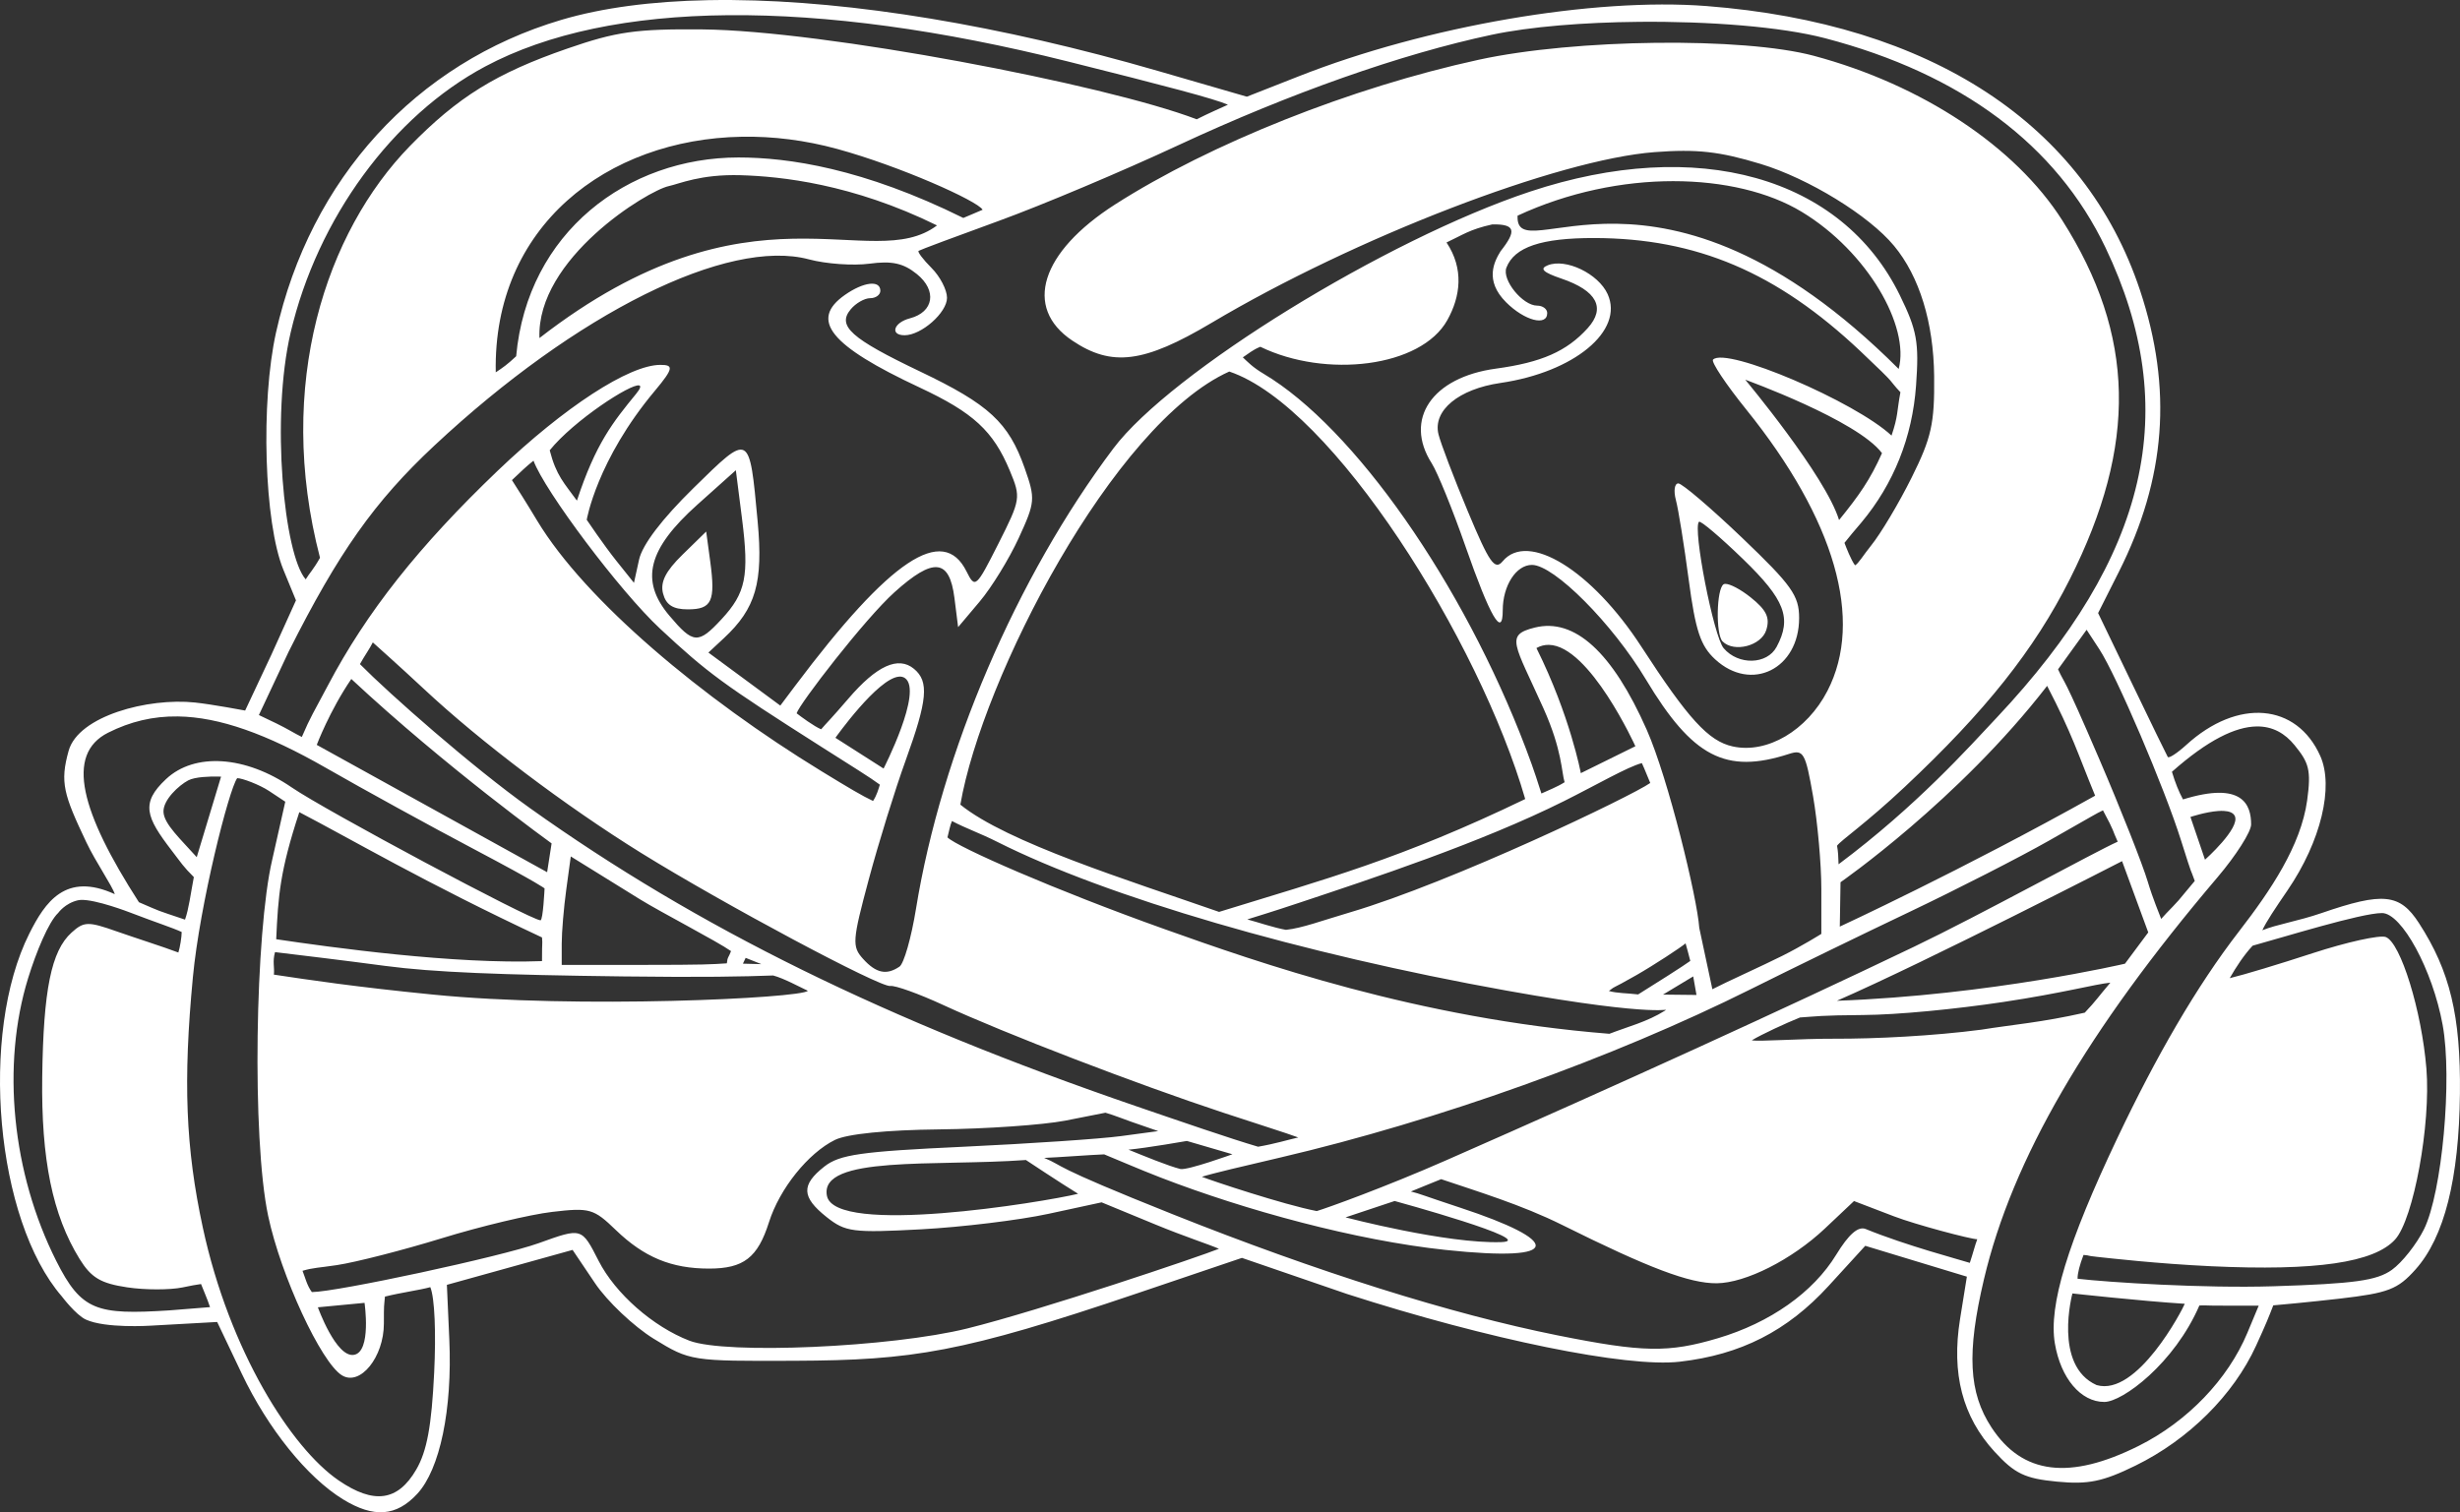 <?xml version="1.0" encoding="UTF-8" standalone="no"?>
<!-- Created with Inkscape (http://www.inkscape.org/) -->

<svg
   xmlns:dc="http://purl.org/dc/elements/1.1/"
   xmlns:cc="http://creativecommons.org/ns#"
   xmlns:rdf="http://www.w3.org/1999/02/22-rdf-syntax-ns#"
   xmlns:svg="http://www.w3.org/2000/svg"
   xmlns="http://www.w3.org/2000/svg"
   xmlns:sodipodi="http://sodipodi.sourceforge.net/DTD/sodipodi-0.dtd"
   xmlns:inkscape="http://www.inkscape.org/namespaces/inkscape"
   id="svg4273"
   version="1.1"
   inkscape:version="0.91 r13725"
   xml:space="preserve"
   width="332.004"
   height="204.152"
   viewBox="0 0 332.004 204.152"
   sodipodi:docname="dogs3-white.svg"><rect x="0" y="0" width="332.004" height="204.152" fill="#333333" stroke="none"/><defs
     id="defs4277"><clipPath
       clipPathUnits="userSpaceOnUse"
       id="clipPath4289"><path
         d="m 0,3.219 2660,0 0,1640 -2660,0 L 0,3.219 Z"
         id="path4291"
         inkscape:connector-curvature="0" /></clipPath></defs><sodipodi:namedview
     pagecolor="#ffffff"
     bordercolor="#666666"
     borderopacity="1"
     objecttolerance="10"
     gridtolerance="10"
     guidetolerance="10"
     inkscape:pageopacity="0"
     inkscape:pageshadow="2"
     inkscape:window-width="1362"
     inkscape:window-height="729"
     id="namedview4275"
     showgrid="false"
     inkscape:zoom="2"
     inkscape:cx="82.749504"
     inkscape:cy="84.900395"
     inkscape:window-x="0"
     inkscape:window-y="18"
     inkscape:window-maximized="0"
     inkscape:current-layer="g4281"
     showguides="false"
     fit-margin-top="0"
     fit-margin-left="0"
     fit-margin-right="0"
     fit-margin-bottom="0" /><g
     id="g4281"
     inkscape:groupmode="layer"
     inkscape:label="ink_ext_XXXXXX"
     transform="matrix(1.25,0,0,-1.25,-4.9562968e-4,205.402)"
     style="display:inline"><g
       id="g4283"
       transform="scale(0.1,0.1)"
       style="fill:#000000;fill-opacity:1"><g
         id="g4285"
         style="fill:#000000;fill-opacity:1"><g
           id="g4287"
           clip-path="url(#clipPath4289)"
           style="fill:#000000;fill-opacity:1"><path
             style="fill:#ffffff;fill-opacity:1;fill-rule:nonzero;stroke:none"
             d="M 98.803,0.852 C 97.722,0.843 96.658,0.85 95.611,0.869 87.997,1.011 81.291,1.891 75.752,3.533 56.142,9.348 41.865,24.993 37.256,45.721 c -2.1,9.429 -1.598,25.746 0.986,32.031 l 1.703,4.141 -3.314,7.328 -3.545,7.549 c -10e-7,0 -4.454,-0.839 -6.768,-1.084 -6.334,-0.673 -15.727,1.812 -17.051,6.504 -1.201,4.287 -0.668,5.92 2.373,12.336 1.295,2.734 3.496,5.874 3.854,7.031 -6.661,-3.042 -9.415,1.098 -11.533,5.316 -6.788,13.51 -4.542,38.671 4.379,48.979 0,0 1.886,2.505 3.252,3.135 2.643,1.216 8.682,0.826 8.682,0.826 l 9.037,-0.502 3.312,6.963 c 3.54,7.451 8.833,14.018 13.691,16.992 4.135,2.529 7.167,2.304 9.994,-0.748 3.071,-3.315 4.752,-11.397 4.332,-20.846 l -0.328,-7.373 8.486,-2.357 8.48,-2.359 3.018,4.482 c 1.66,2.466 5.23,5.846 7.939,7.516 4.888,3.002 5.041,3.027 19.006,2.969 15.961,-0.064 22.635,-1.127 46.107,-9.062 l 14.264,-4.828 14.193,4.877 c 19.098,6.152 37.773,9.956 44.873,9.141 8.261,-0.942 14.545,-4.146 20.117,-10.24 l 4.941,-5.408 6.861,2.084 6.854,2.08 -0.922,5.729 c -1.181,7.364 0.328,13.177 4.654,17.895 2.719,2.969 4.096,3.632 8.422,4.047 4.219,0.405 6.172,0.006 10.596,-2.158 7.174,-3.51 13.237,-9.539 16.279,-16.189 1.363,-2.974 1.699,-3.833 2.324,-5.449 0.371,-0.025 4.869,-0.436 8.98,-0.91 6.537,-0.756 7.817,-1.249 10.215,-3.934 3.886,-4.352 5.874,-12.213 5.996,-23.756 0.113,-10.474 -1.344,-16.539 -5.527,-22.998 -2.579,-3.99 -4.839,-4.224 -13.16,-1.357 -3.192,1.098 -6.04,1.524 -7.982,2.32 0.507,-1.123 1.729,-2.945 3.402,-5.396 4.536,-6.646 6.255,-14.003 4.424,-18.119 -3.183,-7.144 -11.143,-7.838 -18.086,-1.51 -1.236,1.123 -2.363,1.855 -2.504,1.625 -0.141,-0.233 -2.316,-4.696 -4.826,-9.92 l -4.574,-9.502 2.793,-5.547 c 6.361,-12.643 7.276,-24.737 2.867,-38.014 C 281.378,17.624 260.625,4.017 230.312,1.664 215.064,0.482 192.509,4.363 175.297,11.141 l -7.021,2.76 -11.982,-3.473 C 134.931,4.235 115.011,0.977 98.803,0.852 Z M 98.312,2.898 c 13.273,-0.115 28.709,1.966 45.799,6.246 13.232,3.31 19.829,5.049 21.611,5.84 -0.953,0.434 -2.594,1.152 -4.215,1.967 C 149.018,12.19 111.064,4.97 94.814,4.818 85.845,4.736 83.179,5.114 76.543,7.414 66.953,10.734 61.773,13.949 55.312,20.574 44.058,32.118 37.081,52.728 43.189,76.15 c -0.909,1.611 -1.397,2.035 -1.93,2.91 C 38.34,75.774 36.519,57.28 39.234,45.707 42.842,30.351 52.978,16.487 65.488,9.822 73.928,5.323 85.039,3.013 98.312,2.898 Z m 122.846,0.896 c 9.501,-0.089 19.235,0.661 25.156,2.213 18.399,4.82 31.224,14.406 37.846,28.268 10.425,21.836 5.83,41.661 -14.707,63.482 -3.73,3.964 -10.786,11.894 -21.318,19.766 -0.035,-1.065 -0.054,-1.651 -0.205,-2.506 0.576,-0.776 3.848,-2.968 9.131,-7.93 10.904,-10.234 17.486,-18.515 22.281,-28.041 9.155,-18.174 8.841,-32.951 -1.027,-48.469 -6.309,-9.931 -18.92,-18.285 -33.5,-22.191 -9.551,-2.563 -32.251,-2.3 -45.215,0.521 -17.241,3.755 -36.259,11.325 -49.102,19.537 -10.049,6.431 -12.411,13.931 -5.785,18.379 5.336,3.59 9.661,3.037 18.768,-2.373 19.346,-11.504 46.769,-22.075 59.826,-23.066 5.718,-0.43 8.759,-0.093 14.316,1.596 6.479,1.968 14.602,6.955 17.996,11.051 3.428,4.131 5.339,10.346 5.416,17.607 0.064,6.391 -0.357,8.292 -3.047,13.697 -1.714,3.447 -4.18,7.582 -5.479,9.18 -0.981,1.211 -1.719,2.46 -2.154,2.65 -0.556,-0.761 -1.165,-2.354 -1.424,-3.033 1.049,-1.327 0.903,-1.093 2.285,-2.748 4.36,-5.215 6.879,-11.529 7.377,-18.496 0.42,-5.835 0.131,-7.44 -2.188,-12.182 -7.846,-16.035 -27.324,-21.495 -49.908,-13.99 -19.453,6.464 -48.496,24.37 -56.234,34.668 -13.091,17.413 -23.212,41.031 -26.641,62.158 -0.629,3.888 -1.63,7.398 -2.227,7.799 -1.748,1.186 -3.165,0.888 -4.908,-1.041 -1.518,-1.675 -1.464,-2.446 0.768,-10.752 1.317,-4.917 3.559,-12.145 4.98,-16.064 2.945,-8.14 3.173,-10.635 1.123,-12.34 -2.13,-1.768 -5.05,-0.438 -8.883,4.045 -2.329,2.715 -2.947,3.285 -3.65,4.109 -0.899,-0.346 -2.832,-1.777 -3.311,-2.158 0.356,-1.245 9.193,-12.733 13.207,-16.342 5.259,-4.736 7.418,-4.531 8.092,0.771 l 0.496,3.941 2.91,-3.453 c 1.603,-1.9 3.966,-5.747 5.26,-8.555 2.241,-4.878 2.277,-5.303 0.807,-9.473 -2.167,-6.147 -4.815,-8.589 -14.088,-13.018 -9.37,-4.473 -11.256,-6.157 -9.385,-8.408 0.682,-0.825 1.865,-1.5 2.621,-1.5 0.758,0 1.379,-0.448 1.379,-1 0,-1.474 -2.248,-1.216 -4.781,0.557 -4.815,3.379 -2.036,6.831 10.062,12.49 7.271,3.404 9.947,5.863 12.184,11.221 1.519,3.638 1.48,3.898 -1.537,9.879 -3.007,5.952 -3.14,6.069 -4.293,3.75 -3.174,-6.396 -10.327,-1.622 -23.135,15.434 l -2.002,2.666 -4.848,-3.578 -4.855,-3.58 2.092,-1.947 c 4.306,-4.009 5.316,-7.506 4.555,-15.738 -1.124,-12.094 -1.001,-12.032 -8.643,-4.541 C 89.336,70.911 86.69,74.387 86.25,76.395 l -0.689,3.135 -2.367,-2.959 c -1.714,-2.144 -4.008,-5.551 -4.008,-5.551 0,0 1.346,-8.049 9.207,-17.428 2.569,-3.067 2.492,-3.486 0.734,-3.486 -4.219,0 -12.955,5.688 -21.965,14.297 -10.644,10.18 -17.695,19.091 -22.895,28.955 -1.962,3.712 -2.355,4.235 -3.531,6.979 -0.952,-0.459 -1.982,-1.128 -3.422,-1.822 l -2.373,-1.137 4.023,-8.57 c 6.738,-13.402 11.582,-20.255 19.662,-27.809 19.165,-17.91 39.596,-28.07 50.559,-25.135 2.295,0.615 5.97,0.873 8.162,0.58 3.033,-0.405 4.577,-0.069 6.398,1.406 2.744,2.221 2.285,5.126 -0.938,5.971 -2.203,0.571 -2.74,2.285 -0.719,2.285 2.265,0 5.723,-3.055 5.723,-5.053 0,-1.069 -0.938,-2.88 -2.086,-4.027 -1.143,-1.147 -1.932,-2.187 -1.746,-2.314 0.185,-0.128 5.056,-1.95 10.834,-4.049 5.771,-2.1 16.65,-6.685 24.174,-10.191 15.123,-7.045 30.134,-12.338 42.326,-14.926 5.206,-1.105 12.454,-1.681 19.844,-1.75 z M 100.107,19.307 c 4.207,-0.074 8.566,0.463 12.92,1.658 8.384,2.3 18.911,6.998 19.59,8.199 -1.363,0.605 -1.372,0.566 -2.607,1.107 -13.525,-6.699 -23.609,-8.164 -30.348,-8.164 -14.946,0 -28.477,10.093 -30,26.832 -1.187,1.117 -1.786,1.532 -2.754,2.172 C 66.516,31.438 81.878,19.626 100.107,19.307 Z M 99.953,24.5 c 5.394,0.157 15.065,1.152 26.508,6.779 -8.971,6.75 -25.006,-7.029 -53.656,15.205 C 72.391,35.736 87.434,26.576 90.26,25.971 91.673,25.668 94.559,24.343 99.953,24.5 Z m 125.873,0.803 c 6.766,-0.001 12.925,1.465 17.361,4.156 8.873,5.382 14.588,15.48 13.059,21.195 -32.468,-32.455 -51.81,-12.91 -51.432,-20.691 6.869,-3.188 14.245,-4.659 21.012,-4.66 z m -24.43,5.838 c 3.164,-0.054 3.287,0.88 1.119,3.629 -0.83,1.357 -2.214,3.921 0.75,6.885 2.486,2.485 5.549,3.286 5.549,1.455 0,-0.552 -0.606,-1.002 -1.348,-1.002 -1.969,0 -4.79,-3.481 -4.16,-5.127 1.069,-2.783 4.707,-4.01 11.855,-4 13.824,0.03 24.652,4.634 35.926,15.279 5.376,5.072 3.545,3.573 5.396,5.537 -0.504,2.7 -0.289,3.164 -1.201,5.854 -4.894,-4.575 -22.31,-12.035 -24.088,-10.258 -0.292,0.289 1.73,3.329 4.494,6.752 11.967,14.854 15.879,28.409 10.947,37.965 -2.774,5.37 -8.146,8.525 -12.785,7.504 -3.261,-0.712 -5.995,-3.704 -12.338,-13.48 -6.685,-10.307 -15.307,-15.615 -18.711,-11.514 -1.059,1.275 -1.797,0.219 -4.703,-6.748 -1.899,-4.546 -3.68,-9.233 -3.963,-10.414 -0.772,-3.199 2.729,-6.09 8.354,-6.91 9.976,-1.455 16.728,-7.056 14.477,-12.002 -1.255,-2.754 -5.64,-4.864 -8.076,-3.887 -1.147,0.459 -0.649,0.946 1.826,1.791 4.8,1.631 6.037,3.961 3.557,6.701 -2.828,3.125 -6.226,4.624 -12.373,5.459 -8.629,1.166 -12.473,6.83 -8.674,12.781 0.776,1.221 2.828,6.266 4.557,11.217 3.335,9.546 5.029,12.461 5.029,8.633 0,-3.325 1.801,-6.133 3.939,-6.133 2.984,0 10.85,7.904 15.381,15.463 6.294,10.489 10.773,12.818 19.312,10.055 1.959,-0.635 2.222,-0.172 3.252,5.727 0.61,3.53 1.113,9.15 1.113,12.49 l 0,6.076 c 0,0 -2.574,1.616 -5.25,2.953 -2.675,1.343 -7.797,3.643 -9.457,4.518 -0.343,-1.622 -0.958,-4.434 -1.768,-8.281 -0.264,-3.999 -4.17,-20.138 -7.09,-26.744 -4.634,-10.484 -9.751,-15.146 -15.127,-13.793 -4.048,1.01 -2.734,2.153 1.201,10.928 2.525,5.635 2.422,8.593 2.842,9.945 -0.991,0.63 -2.304,1.137 -3.129,1.523 -0.44,-1.324 -0.866,-2.841 -2.111,-6.107 -8.491,-22.31 -23.159,-43.277 -35.361,-50.543 -1.514,-0.902 -2.134,-1.58 -2.826,-2.23 0.771,-0.498 1.313,-1.008 2.363,-1.428 8.809,4.282 21.679,2.789 25.234,-3.594 1.786,-3.203 2.27,-6.923 -0.107,-10.486 2.163,-1.006 3.096,-1.759 6.172,-2.438 z m -35.49,19.863 c 13.992,4.706 33.77,36.388 39.939,57.711 -16.732,8.079 -26.99,10.817 -41.316,15.236 -12.257,-4.272 -28.636,-9.381 -34.918,-14.479 2.925,-17.013 20.62,-51.427 36.295,-58.469 z m 69.633,1.102 c 0,0 15.135,5.468 18.457,9.916 -1.587,3.564 -3.079,5.688 -5.793,9.031 -1.83,-5.984 -12.664,-18.947 -12.664,-18.947 z m -149.268,0.775 c 0.258,0.068 0.163,0.42 -0.422,1.135 -3.118,3.813 -5.448,6.698 -7.988,14.416 -1.714,-2.382 -2.776,-3.335 -3.672,-6.795 3.226,-4.005 10.965,-9.05 12.082,-8.756 z M 72.002,63.039 c 1.504,4.078 11.645,17.619 17.094,22.691 6.426,5.987 8.487,7.496 21.715,15.908 4.126,2.623 6.695,4.209 7.936,5.137 -0.195,0.625 -0.406,1.42 -0.918,2.201 -1.45,-0.679 -3.184,-1.709 -7.018,-4.053 C 94.854,95.158 79.039,81.985 72.496,71.137 c -1.553,-2.584 -2.627,-4.26 -3.404,-5.475 1.299,-1.231 1.889,-1.808 2.91,-2.623 z m 27.309,1.289 0.83,6.514 c 0.986,7.769 0.523,10.054 -2.758,13.594 -3.154,3.404 -3.814,3.356 -7.061,-0.496 -3.975,-4.726 -2.891,-8.981 3.805,-14.973 z m 127.193,1.777 c -0.507,0 -0.654,1.017 -0.322,2.252 0.333,1.235 1.109,6.073 1.729,10.752 0.914,6.879 1.593,8.927 3.57,10.748 4.878,4.492 11.332,1.307 11.332,-5.588 0,-3.013 -1.001,-4.418 -7.689,-10.814 -4.229,-4.037 -8.107,-7.35 -8.619,-7.35 z m 2.793,5.182 c 0.2,-0.2 2.875,2.064 5.941,5.033 5.67,5.489 6.617,7.969 4.537,11.852 -1.289,2.412 -5.162,2.509 -7.145,0.186 -1.353,-1.587 -4.204,-16.197 -3.334,-17.07 z m -133.988,1.318 -3.189,3.115 c -2.295,2.241 -3.033,3.715 -2.633,5.254 0.401,1.532 1.344,2.135 3.336,2.135 3.256,0 3.76,-1.085 3.027,-6.5 z M 232.842,79.67 c -0.09,0.002 -0.163,0.02 -0.219,0.055 -0.973,0.6 -1.085,6.772 -0.143,7.715 1.549,1.547 5.219,0.596 5.893,-1.523 0.532,-1.685 0.044,-2.715 -2.123,-4.443 -1.358,-1.081 -2.777,-1.819 -3.408,-1.803 z m 48.77,6.197 1.709,2.613 c 2.305,3.515 8.824,18.773 11.045,25.854 1.739,5.532 1.114,3.359 1.842,5.439 l -2.184,2.621 c -1.285,1.416 -1.23,1.256 -2.348,2.506 -0.244,-0.679 -1.094,-2.631 -1.816,-5.043 -0.699,-2.339 -3.624,-9.741 -6.504,-16.455 -5.166,-12.041 -4.578,-9.953 -5.598,-12.199 z M 50.316,87.57 c 0.845,0.766 3.512,3.126 6.896,6.285 7.675,7.174 19.105,15.8 29.324,22.143 11.128,6.9 32.261,18.189 33.623,17.955 0.635,-0.107 3.853,1.05 7.154,2.574 8.232,3.804 26.011,10.644 37.75,14.52 5.361,1.772 8.242,2.657 10.156,3.355 -1.45,0.323 -3.102,0.85 -5.426,1.25 -3.775,-1.108 -10.542,-3.442 -16.484,-5.479 C 119.61,138.611 94.185,126.107 71.514,109.936 63.735,104.388 52.602,94.574 48.578,90.502 c 0.645,-1.163 1.28,-2.014 1.738,-2.932 z m 158.723,0.332 c 5.504,0.101 11.674,13.686 11.674,13.686 l -7.363,3.633 c 0,0 -1.423,-7.708 -5.99,-16.887 0.548,-0.308 1.11,-0.442 1.68,-0.432 z m -87.686,4.289 c 0.299,-0.02 0.568,0.043 0.797,0.209 2.442,1.766 -2.9,12.199 -2.9,12.199 l -6.5,-4.15 c 0,0 5.715,-8.061 8.604,-8.258 z m -73.939,0.318 c 12.781,11.93 27.031,22.195 27.031,22.195 L 73.842,118.592 42.75,101.404 c 0,0 1.729,-4.588 4.664,-8.895 z M 276.283,93.439 c 3.43,6.614 4.07,8.974 6.48,14.824 -18.011,10.072 -34.461,17.674 -34.461,17.674 l 0.098,-5.99 c 0,0 15.911,-11.031 27.883,-26.508 z m -252.275,4.125 c 5.592,0.079 11.965,2.35 20,6.955 5.118,2.934 14.098,7.868 19.963,10.963 8.994,4.756 9.525,5.299 9.525,5.299 0,0 -0.2,4.315 -0.553,4.305 -1.366,-0.044 -29.101,-14.863 -33.559,-17.93 -6.25,-4.296 -13.124,-4.757 -16.986,-1.123 -3.447,3.232 -2.7,5.111 0.781,9.643 1.337,1.739 1.532,2.131 2.982,3.576 -0.46,2.412 -0.674,4.287 -1.191,5.742 -4.254,-1.436 -2.944,-0.943 -6.221,-2.35 -7.828,-12.164 -9.971,-19.962 -4.154,-22.887 2.983,-1.5 6.057,-2.241 9.412,-2.193 z m 280.518,1.352 c 2.196,-0.041 3.864,0.943 5.156,2.533 1.905,2.344 2.268,3.306 1.691,7.471 -0.855,6.123 -4.951,12.172 -9.17,17.631 -5.816,7.519 -11.241,16.987 -16.412,27.871 -6.758,14.227 -9.327,22.661 -8.463,27.793 0.796,4.698 3.491,7.891 6.67,7.891 2.461,0 9.46,-5.211 12.834,-13.023 1.596,-0.034 0.146,0.025 3.496,0.025 l 4.51,0 -1.531,3.672 c -2.627,6.284 -8.096,11.973 -14.658,15.254 -9.341,4.667 -15.704,3.873 -19.869,-2.475 -3.09,-4.711 -3.364,-10.083 -1.025,-20.006 3.829,-16.215 13.863,-33.487 31.529,-54.283 2.49,-2.929 4.531,-6.137 4.531,-7.123 0,-2.68 -1.173,-5.859 -9.195,-3.379 -0.566,-1.045 -1.05,-2.252 -1.494,-3.73 4.883,-4.324 8.577,-6.069 11.4,-6.121 z m -82.938,4.949 c 0.429,0.909 0.815,1.973 1.133,2.682 -2.413,1.724 -26.725,13.394 -40.514,17.465 -3.857,1.139 -6.455,2.129 -8.652,2.363 -1.603,-0.279 -3.824,-1.039 -5.215,-1.41 1.772,-0.561 3.037,-0.924 7.113,-2.281 9.61,-3.204 24.38,-8.061 35.674,-13.711 4.356,-2.178 8.556,-4.619 10.461,-5.107 z m -192.271,1.814 c 0.319,0.004 0.518,0.014 0.518,0.014 l -3.283,10.869 c -2.128,-2.382 -4.425,-4.471 -4.488,-6.105 -0.063,-1.635 2.08,-3.592 3.332,-4.256 0.939,-0.498 2.966,-0.534 3.922,-0.521 z m 2.699,0.217 c 0.694,0 3.039,0.899 4.289,1.725 l 2.197,1.455 -1.768,7.859 c -2.285,9.728 -2.764,37.574 -0.543,48.053 1.713,8.076 7.144,19.804 9.961,21.527 2.457,1.5 5.658,-2.459 5.658,-7 0,-2.74 0.016,-2.154 0.143,-3.629 2.184,-0.546 4.727,-0.885 6.123,-1.275 0.605,1.475 0.775,6.261 0.521,11.52 -0.351,7.231 -0.976,10.621 -2.426,13.115 -2.481,4.263 -5.708,4.711 -10.465,1.455 -6.377,-4.365 -14.73,-17.442 -18.334,-34.137 -2.319,-10.741 -2.676,-19.731 -1.338,-33.812 0.927,-9.795 4.868,-25.375 5.98,-26.855 z m 251.803,4.346 c 1.66,3.09 1.202,2.523 1.988,4.229 -3.165,1.42 -18.692,9.976 -27.496,14.189 -17.539,8.409 -39.755,18.55 -63.1,28.809 -8.306,3.652 -16.065,6.441 -17.5,6.871 -4.492,-0.869 -14.166,-4.096 -15.504,-4.629 1.469,-0.469 5.38,-1.382 10.605,-2.604 21.24,-4.971 44.816,-13.408 63.502,-22.738 5.497,-2.745 15.174,-7.457 21.498,-10.465 6.324,-3.014 14.76,-7.324 18.744,-9.584 6.806,-3.857 6.025,-3.468 7.262,-4.078 z m 16.312,0.08 c 0.705,0.038 1.273,0.231 1.484,0.691 0.753,1.638 -4.025,5.891 -4.025,5.891 l -1.965,-5.768 c 0,0 2.046,-0.688 3.764,-0.805 0.258,-0.017 0.507,-0.022 0.742,-0.01 z M 40.396,110.488 c 6.895,3.584 17.035,9.561 32.754,16.912 0.087,1.219 10e-7,-1.5e-4 0,3.195 -11.857,0.455 -28.565,-1.867 -35.873,-2.955 0.272,-5.902 0.497,-9.174 3.119,-17.152 z m 88.084,1.199 c 1.89,0.996 3.776,1.631 6.158,2.832 14.707,7.406 41.007,15.088 68.672,20.055 21.416,3.842 22.021,2.208 21.41,2.699 -2.396,1.519 -5.077,2.187 -7.514,3.135 -25.87,-2.056 -47.413,-9.624 -60.094,-14.15 -14.639,-5.219 -27.923,-11.054 -29.242,-12.367 0.239,-0.899 0.336,-1.583 0.609,-2.203 z m -51.445,4.779 9.338,5.787 c 2.802,1.733 10.409,5.668 12.289,6.992 -0.337,0.917 -0.474,0.738 -0.566,1.65 -2.018,0.137 -3.121,0.211 -11.285,0.211 l -11,0 0,-2.861 c 0,-1.573 0.278,-4.864 0.615,-7.32 z m 209.361,0.635 3.535,9.621 -3.143,4.223 c 0,0 -18.095,4.244 -38.881,5.006 12.203,-5.325 38.488,-18.85 38.488,-18.85 z m -275.512,5.236 c 2.018,-0.105 6.664,1.697 6.664,1.697 3.643,1.401 5.64,2.018 6.973,2.633 0,0.64 -0.224,2.089 -0.449,2.768 -2.026,-0.766 -5.962,-2.02 -8.291,-2.84 -3.906,-1.378 -4.449,-1.364 -6.133,0.16 -2.725,2.465 -3.793,7.724 -3.949,19.463 -0.151,11.148 1.391,18.668 5.033,24.57 1.578,2.549 2.851,3.312 6.43,3.848 2.456,0.371 5.797,0.352 7.434,0.019 1.396,-0.288 1.615,-0.329 2.537,-0.465 0.405,1.06 0.792,1.852 1.213,3.117 l -5.494,0.439 c -9.804,0.62 -11.865,0.077 -15.264,-6.686 -5.971,-11.86 -7.416,-26.426 -3.793,-38.158 1.088,-3.526 2.759,-7.589 4.062,-8.814 0,0 0.917,-1.303 2.66,-1.703 0.109,-0.025 0.233,-0.042 0.367,-0.049 z m 310.59,1.771 c 2.665,-3e-5 6.831,7.671 8.188,15.094 1.334,7.27 -0.077,22.684 -2.523,27.602 -1.006,2.021 -2.949,4.482 -4.326,5.469 -2.021,1.45 -5.074,1.875 -16.002,2.217 -9.399,0.293 -22.269,-0.533 -26.42,-1.016 -0.009,-0.738 0.292,-1.894 0.805,-3.213 1.084,0.094 0.141,0.079 1.865,0.264 1.558,0.167 8.135,0.923 15.322,1.26 14.175,0.66 22.037,-0.484 24.869,-3.613 2.49,-2.75 4.834,-15.57 4.219,-23.066 -0.64,-7.812 -3.471,-16.992 -5.482,-17.76 -0.801,-0.308 -5.254,0.674 -9.893,2.188 -4.644,1.514 -9.165,2.881 -11.168,3.365 0.865,-1.519 1.914,-3.12 3.092,-4.385 4.111,-1.123 14.628,-4.404 17.455,-4.404 z m -93.984,4.092 c 0.215,0.801 0.4,1.402 0.635,2.369 -0.703,0.537 -5.19,3.383 -7.041,4.525 -1.386,-0.176 -2.867,-0.147 -3.945,-0.469 1.143,-0.865 -0.043,0.01 3.672,-2.113 2.471,-1.412 5.991,-3.736 6.68,-4.312 z m -190.373,1.182 c 3.365,0.406 9.016,1.079 14.91,1.865 6.475,0.859 15.527,1.211 32.123,1.416 10.743,0.138 16.264,0.019 20.199,-0.127 1.475,0.4 3.447,1.489 4.688,2.07 -1.005,1.006 -31.123,2.451 -50.615,0.508 C 47.856,134.065 41.798,133.143 36.963,132.42 c 0.113,-0.962 -0.212,-1.733 0.154,-3.037 z m 63.518,0.775 2.121,0.848 -2.49,-0.065 z m 127.883,2.504 0.443,2.504 -4.518,-0.049 z m 56.301,0.842 c -1.65,1.934 -1.928,2.447 -3.455,4.053 -5.919,1.334 -9.634,1.598 -13.955,2.295 -6.49,0.85 -14.288,1.241 -19.898,1.221 -4.673,-0.015 -10.048,0.41 -11.088,0.215 1.366,-0.82 4.501,-2.272 6.504,-3.082 2.158,-0.136 2.636,-0.292 8.51,-0.332 4.702,-0.028 12.476,-0.794 18.877,-1.752 8.135,-1.221 12.441,-2.417 14.506,-2.617 z M 149.199,151.062 c 1.295,0.377 2.236,0.791 3.564,1.25 l 3.551,1.23 -5,0.674 c -2.749,0.375 -12.339,1.021 -21.309,1.441 -13.838,0.64 -16.682,1.049 -18.752,2.674 -3.155,2.482 -3.08,4.122 0.309,6.818 2.534,2.016 3.529,2.147 12.748,1.654 5.504,-0.298 13.234,-1.235 17.184,-2.09 l 7.182,-1.553 7.256,2.992 c 3.99,1.647 7.145,2.652 8.58,3.277 -2.514,1.022 -24,8.286 -33.965,10.758 -10.269,2.548 -32.599,3.534 -37.496,1.654 -4.921,-1.895 -10.003,-6.362 -12.26,-10.781 -2.305,-4.511 -2.232,-4.493 -8.102,-2.383 -5.024,1.806 -27.241,6.587 -30.6,6.598 -0.659,-0.879 -0.914,-2.008 -1.26,-2.873 1.421,-0.425 2.221,-0.404 4.629,-0.766 2.559,-0.386 8.925,-2.017 14.154,-3.623 5.23,-1.611 11.934,-3.214 14.908,-3.561 5.068,-0.596 5.596,-0.448 8.594,2.447 3.813,3.676 7.5,5.205 12.574,5.205 4.677,0 6.576,-1.47 8.1,-6.275 1.432,-4.516 5.274,-9.306 8.893,-11.094 1.64,-0.81 6.971,-1.347 14.129,-1.424 6.329,-0.069 13.955,-0.602 16.949,-1.178 2.036,-0.395 3.858,-0.752 5.439,-1.074 z m 10.984,3.812 6.145,1.795 c 0,0 -6.031,2.186 -7.014,1.992 -1.6,-0.39 -4.966,-1.779 -7.012,-2.609 2.55,-0.242 7.881,-1.178 7.881,-1.178 z m -11.164,1.809 c 1.806,0.728 4.501,1.924 7.607,3.125 11.494,4.444 26.4,8.495 38.432,9.773 16.406,1.744 15.44,-1.278 2.037,-5.691 -5.146,-1.695 -5.393,-1.875 -6.682,-2.193 1.455,-0.61 2.657,-1.073 4.088,-1.664 4.848,1.64 10.908,3.48 16.312,6.17 11.729,5.84 17.218,7.912 20.875,7.883 3.906,-0.034 10.146,-3.189 14.594,-7.383 l 3.938,-3.717 5.385,2.061 c 2.964,1.133 10.338,3.085 11.25,3.096 -0.326,0.85 -0.577,1.908 -1.006,3.188 -1.275,-0.41 -8.599,-2.338 -14.039,-4.564 -1.025,-0.42 -2.289,0.678 -3.998,3.471 -3.105,5.078 -8.901,9.171 -15.957,11.266 -6.689,1.986 -10.102,1.925 -21.635,-0.385 -14.336,-2.871 -32.398,-8.557 -51.91,-16.334 -17.119,-6.826 -14.474,-6.412 -17.389,-7.623 1.856,-0.069 6.291,-0.413 8.098,-0.477 z m -10.561,0.762 c 0,0 4.671,3.109 7.045,4.561 -4.722,1.148 -32.881,5.739 -33.904,0.254 -1.024,-5.485 14.659,-3.926 26.859,-4.814 z m 49.766,5.535 c 0,0 19.648,5.378 14.387,5.549 -7.4,0.241 -21.016,-3.34 -21.016,-3.34 z m 91.471,12.48 c 0,0 9.305,1.028 15.162,1.396 -0.3,0.783 -6.434,12.579 -11.902,10.971 -5.882,-2.643 -3.26,-12.367 -3.26,-12.367 z m -230.496,1.27 c 0,0 0.969,6.632 -1.439,7.02 -2.409,0.387 -4.859,-6.42 -4.859,-6.42 z"
             transform="matrix(8,0,0,-8,0,1650)"
             id="path4293"
             inkscape:connector-curvature="0"
             sodipodi:nodetypes="ssccccccccccccccccccccccccccccccccccccccccccccccccccccsccccssccccccccccsscccccccccccccccccccccccccccccccccccccccccccsscccccscccccccccccscccccccccccsscccccssccsccssscssscccscccsscccccccccccccccccccccsscccsccccscccccccccccccccccccccccccccccccccccsccccscccscsccccccccscccccccccccccccccccsccccccccccssccsscccsccccccccccscccccccccccsscccccscsccccccsccscccccccccccsscccccccsccccccccccccccccccccccccccccccccccccccccccccsccccccccccccccccccccccccccccccccccccccccccccccccccccccccccccccccccccccccccccccccccccccccccccccsccccccccccccscccccccccccccccccccsccscccccccscccscc" /></g></g></g></g></svg>